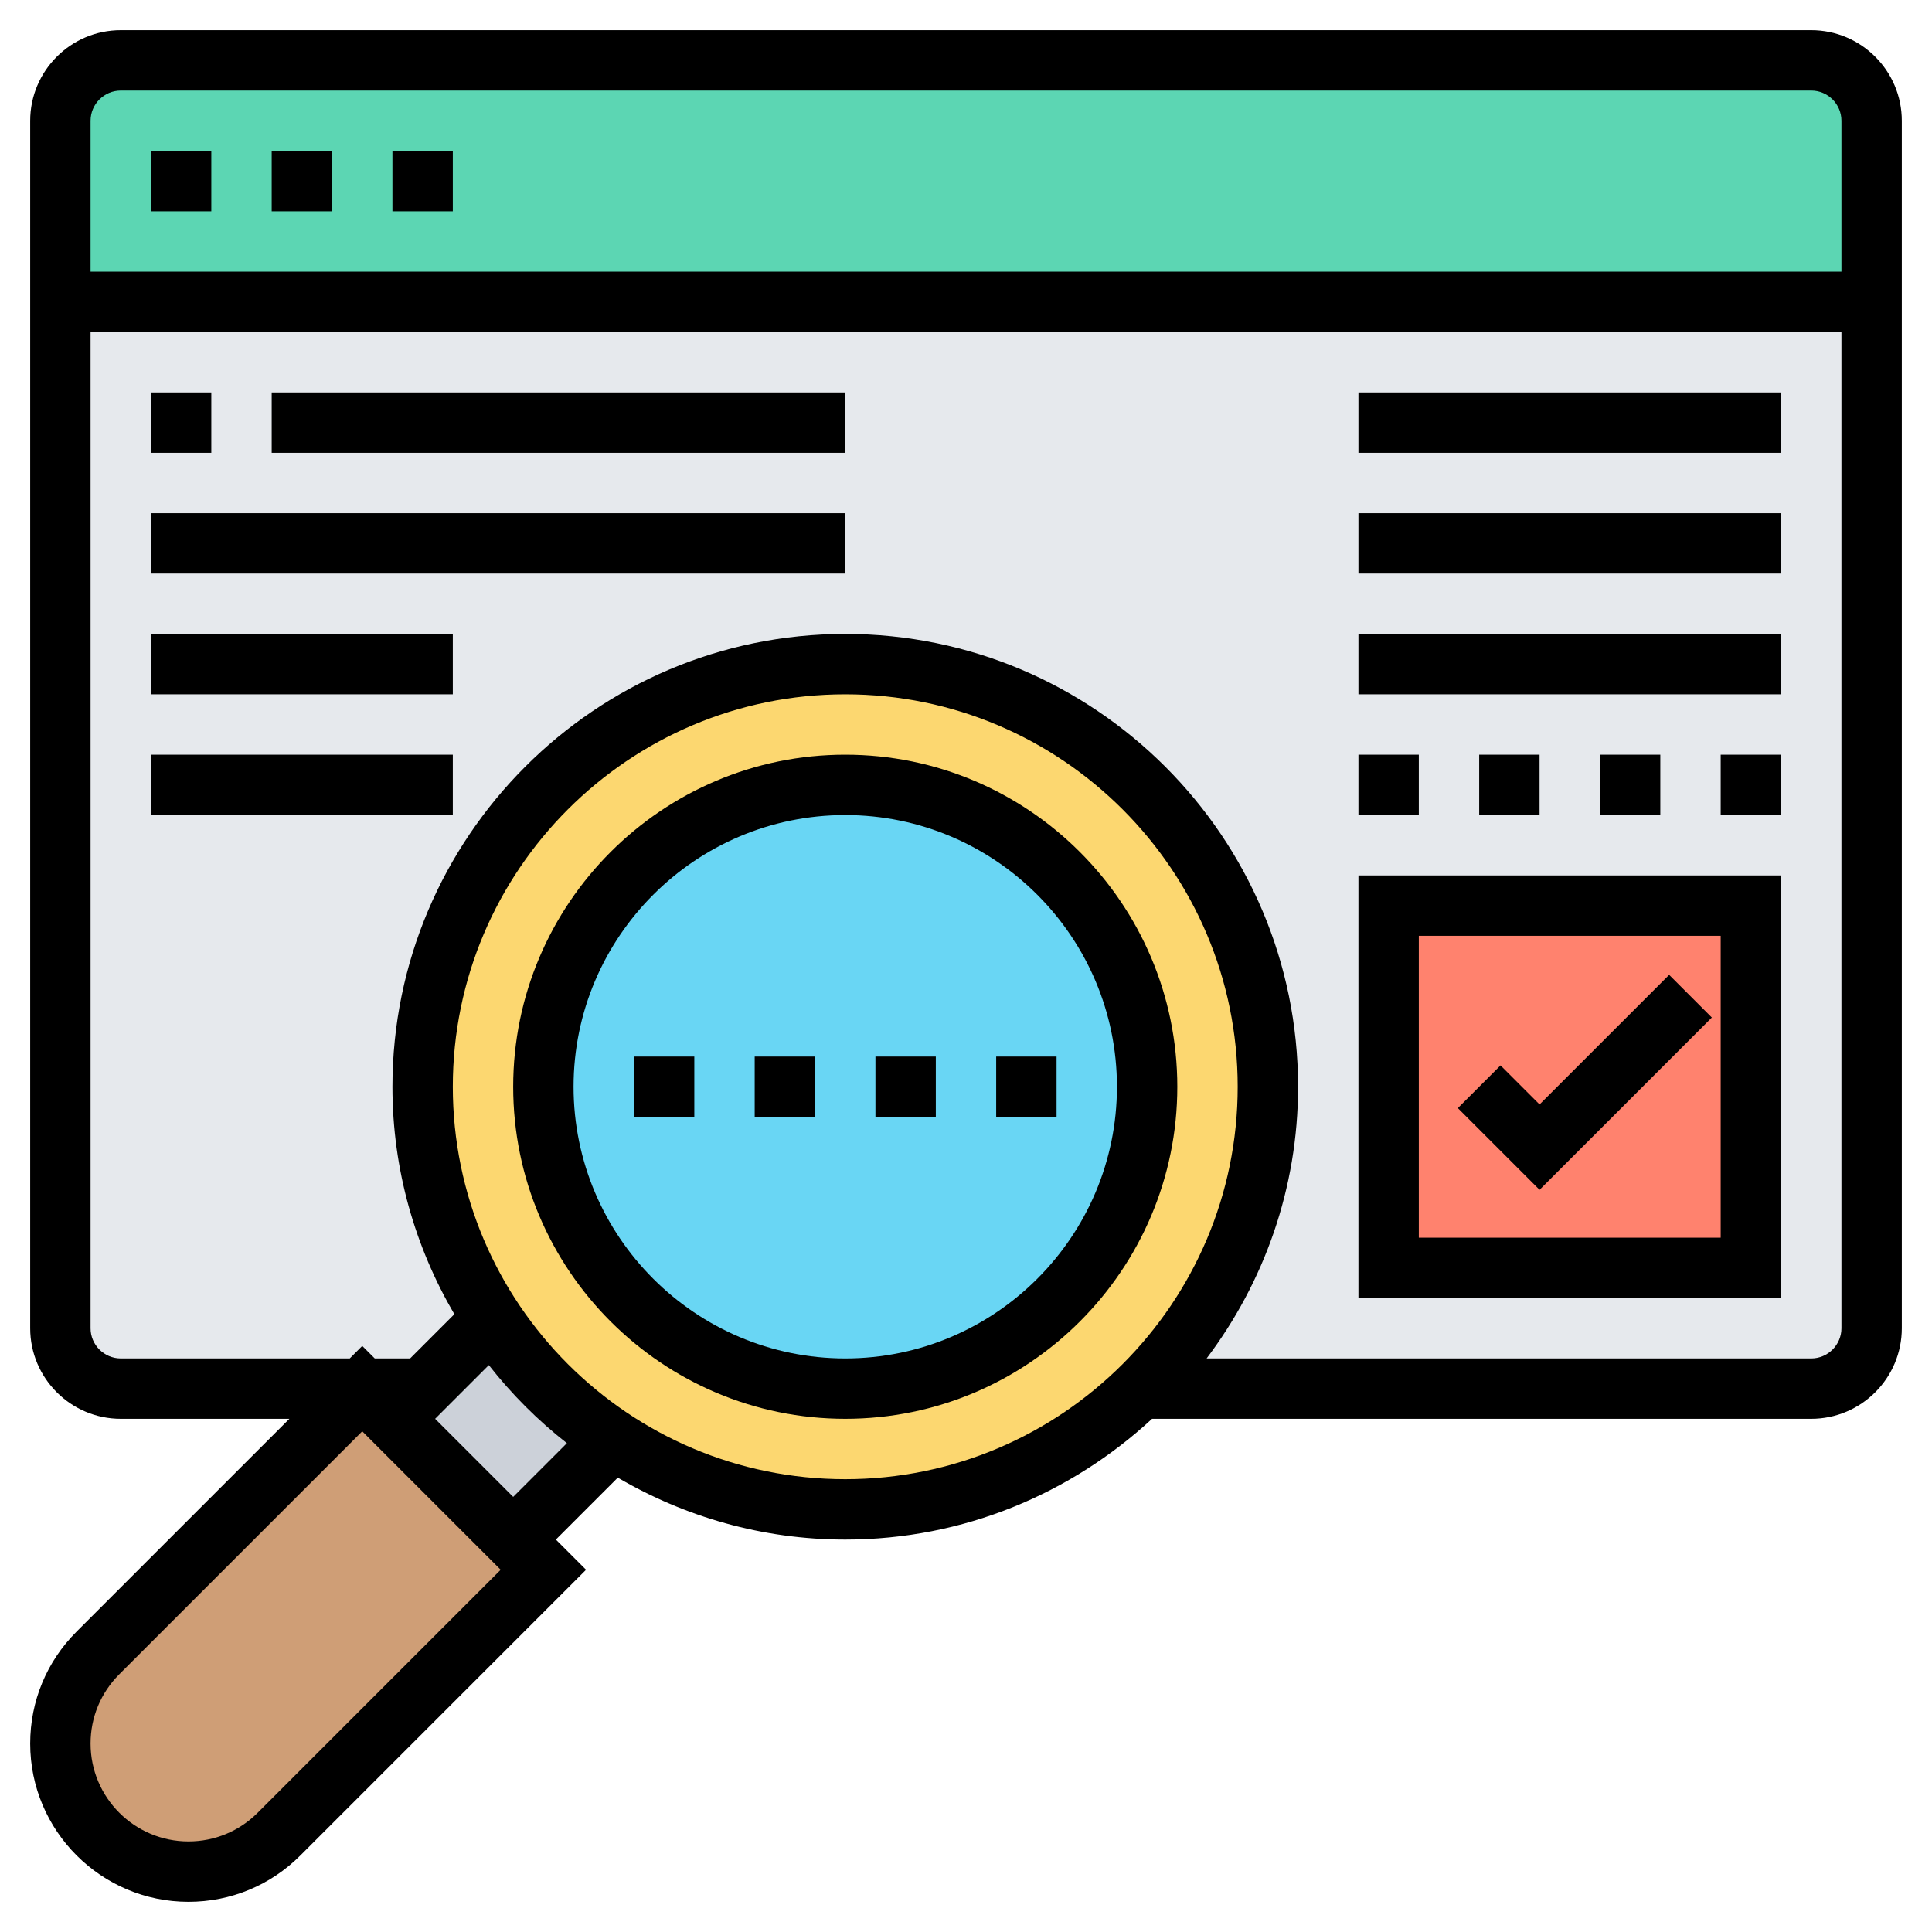 <?xml version="1.0" encoding="UTF-8"?>
<svg xmlns="http://www.w3.org/2000/svg" id="Layer_5" height="512" viewBox="0 0 64 64" width="512">
  <g>
    <g>
      <path d="m2 10v16 18c0 1.1.9 2 2 2h8 48c1.1 0 2-.9 2-2v-34z" fill="#e6e9ed"></path>
      <path d="m2 10v-6c0-1.1.9-2 2-2h56c1.1 0 2 .9 2 2v6z" fill="#5cd6b3"></path>
      <path d="m46 30h12v12h-12z" fill="#ff826e"></path>
      <path d="m13 47 4 4 1 1-8.76 8.76c-.79.79-1.87 1.24-3 1.24-1.17 0-2.23-.48-3-1.24-.76-.77-1.24-1.83-1.24-3 0-1.13.45-2.21 1.24-3l8.76-8.76z" fill="#cf9e76"></path>
      <path d="m20.31 47.69-3.31 3.31-4-4 1-1 2.31-2.31c1.04 1.6 2.4 2.96 4 4z" fill="#ccd1d9"></path>
      <path d="m28 22c7.73 0 14 6.27 14 14 0 3.92-1.61 7.46-4.21 10-2.53 2.47-5.98 4-9.79 4-2.84 0-5.48-.85-7.69-2.31-1.6-1.04-2.96-2.4-4-4-1.46-2.21-2.31-4.85-2.31-7.69 0-3.14 1.04-6.03 2.78-8.37 2.56-3.42 6.63-5.63 11.22-5.63z" fill="#fcd770"></path>
      <circle cx="28" cy="36" fill="#69d6f4" r="10"></circle>
    </g>
    <g>
      <path d="m28 25c-6.065 0-11 4.935-11 11s4.935 11 11 11 11-4.935 11-11-4.935-11-11-11zm0 20c-4.962 0-9-4.038-9-9s4.038-9 9-9 9 4.038 9 9-4.038 9-9 9z"></path>
      <path d="m60 1h-56c-1.654 0-3 1.346-3 3v40c0 1.654 1.346 3 3 3h5.586l-7.05 7.05c-.991.991-1.536 2.307-1.536 3.707 0 2.891 2.352 5.243 5.243 5.243 1.4 0 2.717-.545 3.707-1.536l9.464-9.464-1-1 2.051-2.051c2.217 1.296 4.787 2.051 7.535 2.051 3.923 0 7.488-1.526 10.163-4h21.837c1.654 0 3-1.346 3-3v-40c0-1.654-1.346-3-3-3zm-56 2h56c.551 0 1 .449 1 1v5h-58v-5c0-.551.449-1 1-1zm4.536 57.05c-.613.613-1.427.95-2.293.95-1.788 0-3.243-1.455-3.243-3.243 0-.866.337-1.68.95-2.293l8.05-8.05 4.586 4.586zm8.464-10.464-2.586-2.586 1.779-1.779c.755.964 1.622 1.831 2.586 2.586zm11-.586c-7.168 0-13-5.832-13-13s5.832-13 13-13 13 5.832 13 13-5.832 13-13 13zm32-4h-20.029c1.893-2.51 3.029-5.621 3.029-9 0-8.271-6.729-15-15-15s-15 6.729-15 15c0 2.748.755 5.318 2.051 7.535l-1.465 1.465h-1.172l-.414-.414-.414.414h-7.586c-.551 0-1-.449-1-1v-33h58v33c0 .551-.449 1-1 1z"></path>
      <path d="m9 5h2v2h-2z"></path>
      <path d="m5 5h2v2h-2z"></path>
      <path d="m13 5h2v2h-2z"></path>
      <path d="m45 43h14v-14h-14zm2-12h10v10h-10z"></path>
      <path d="m51 36.586-1.293-1.293-1.414 1.414 2.707 2.707 5.707-5.707-1.414-1.414z"></path>
      <path d="m45 13h14v2h-14z"></path>
      <path d="m45 17h14v2h-14z"></path>
      <path d="m45 21h14v2h-14z"></path>
      <path d="m45 25h2v2h-2z"></path>
      <path d="m53 25h2v2h-2z"></path>
      <path d="m49 25h2v2h-2z"></path>
      <path d="m57 25h2v2h-2z"></path>
      <path d="m5 13h2v2h-2z"></path>
      <path d="m9 13h19v2h-19z"></path>
      <path d="m5 17h23v2h-23z"></path>
      <path d="m5 21h10v2h-10z"></path>
      <path d="m5 25h10v2h-10z"></path>
      <path d="m33 35h2v2h-2z"></path>
      <path d="m21 35h2v2h-2z"></path>
      <path d="m29 35h2v2h-2z"></path>
      <path d="m25 35h2v2h-2z"></path>
    </g>
  </g>
</svg>
